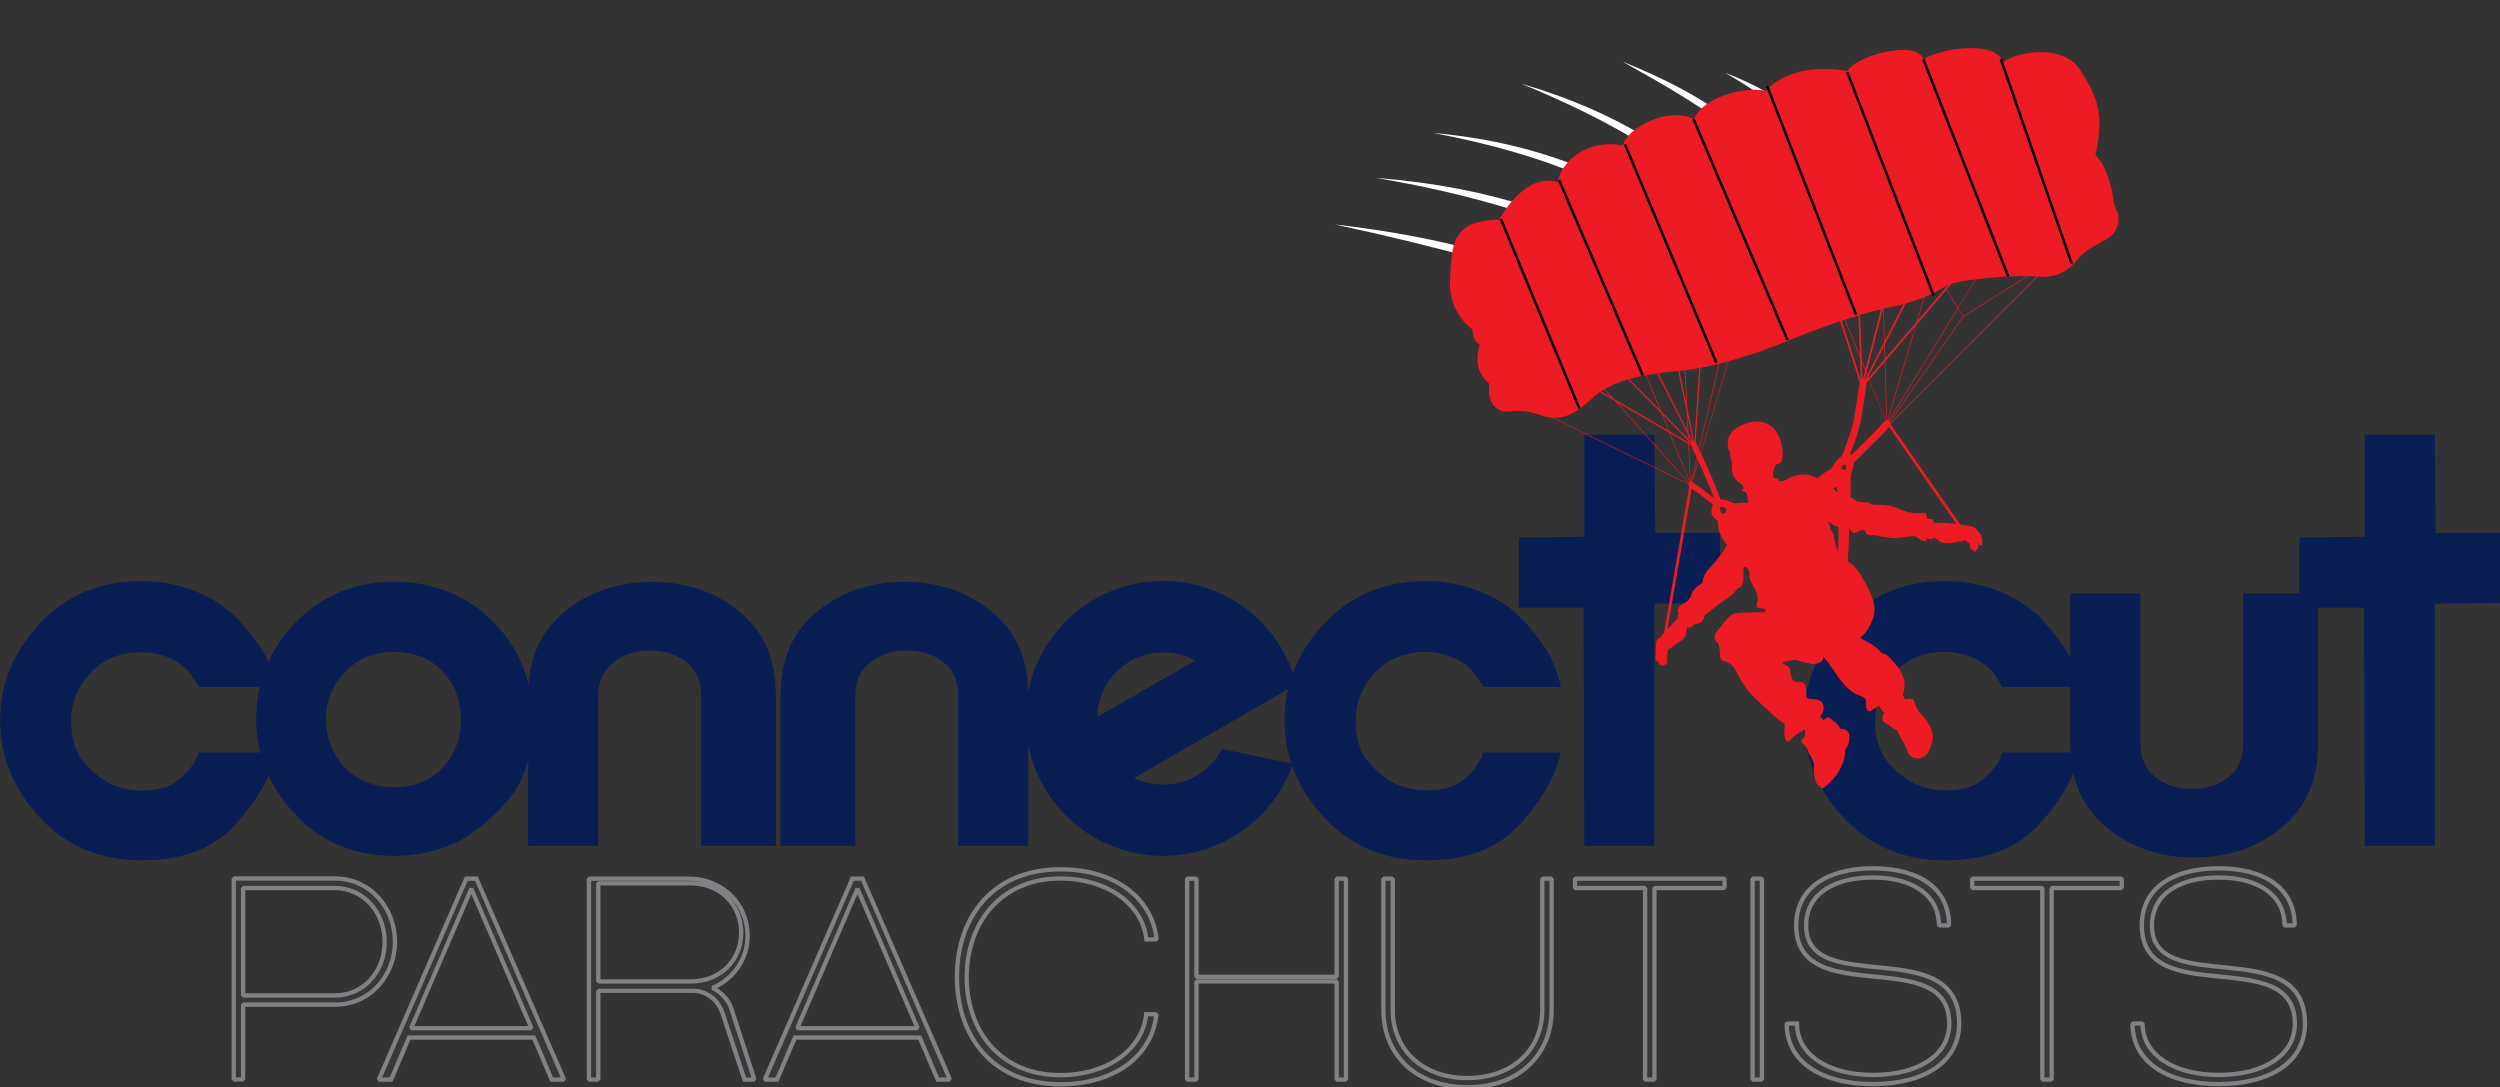 <?xml version="1.0" encoding="utf-8"?>
<!-- Generator: Adobe Illustrator 24.1.1, SVG Export Plug-In . SVG Version: 6.00 Build 0)  -->
<svg version="1.1" id="Layer_1" xmlns="http://www.w3.org/2000/svg" xmlns:xlink="http://www.w3.org/1999/xlink" x="0px" y="0px"
	 viewBox="0 0 535 232.72" style="enable-background:new 0 0 535 232.72;" xml:space="preserve">
<rect x="0" y="0" width="535" height="232.72" fill="#333333" stroke="none"/>
<style type="text/css">
	.st0{fill:#091E53;}
	.st1{fill:#383838;}
	.st2{fill:none;stroke:#808285;stroke-width:0.22;stroke-miterlimit:1.414;}
	.st3{fill:#FFFFFF;}
	.st4{fill:#FF0000;}
	.st5{clip-path:url(#SVGID_2_);}
	.st6{clip-path:url(#SVGID_4_);fill:#ED1C24;}
	.st7{clip-path:url(#SVGID_4_);fill:url(#SVGID_5_);}
	.st8{clip-path:url(#SVGID_2_);fill:none;stroke:#000000;stroke-width:0.543;stroke-miterlimit:10;}
</style>
<g transform="matrix(1,0,0,1,1952.94,1472.69)">
	<g id="CPI-Logo-Current---Option-Studios" transform="matrix(1,0,0,1,-2385.42,-1506.25)">
		<g transform="matrix(4.167,0,0,4.167,0,0)">
			<g transform="matrix(1,0,0,1,106.942,67.638)">
				<path class="st0" d="M7.04-20.94h4c-0.26,1.19-0.95,2.41-2.07,3.66c-1.12,1.25-2.74,1.88-4.86,1.88c-2.12,0-3.86-0.73-5.22-2.2
					c-1.36-1.47-2.04-3.13-2.04-4.99c0-1.86,0.68-3.51,2.04-4.97c1.36-1.45,3.09-2.18,5.18-2.18c1.02,0,1.98,0.18,2.88,0.55
					c0.89,0.37,1.63,0.87,2.2,1.5c0.57,0.63,0.99,1.19,1.27,1.68c0.27,0.49,0.48,1.05,0.63,1.7h-4l-0.43-0.68
					c-0.29-0.36-0.66-0.63-1.11-0.82C5.05-26,4.59-26.09,4.11-26.09c-1.1,0-1.97,0.36-2.63,1.07C0.83-24.3,0.5-23.48,0.5-22.55
					c0,0.93,0.24,1.66,0.71,2.18c0.48,0.52,0.95,0.89,1.43,1.09c0.48,0.2,0.99,0.3,1.54,0.3c0.46,0,0.87-0.07,1.23-0.2
					c0.53-0.19,1.16-0.8,1.44-1.29C6.95-20.65,7.01-20.8,7.04-20.94z"/>
			</g>
			<g transform="matrix(1,0,0,1,106.942,67.638)">
				<path class="st0" d="M14.5-20.22c0.68,0.71,1.54,1.06,2.57,1.06c1.06,0,1.9-0.33,2.52-1.01c0.62-0.67,0.93-1.49,0.93-2.46
					c0-0.97-0.31-1.79-0.93-2.46c-0.62-0.67-1.46-1.01-2.52-1.01c-1.03,0-1.87,0.35-2.52,1.04c-0.65,0.69-0.97,1.5-0.97,2.42
					C13.59-21.7,13.89-20.9,14.5-20.22z M11.93-27.53c1.39-1.46,3.11-2.18,5.18-2.18c0.99,0,1.92,0.18,2.82,0.55
					c0.89,0.36,1.67,0.89,2.32,1.58c0.66,0.69,1.15,1.47,1.48,2.32c0.33,0.86,0.49,1.72,0.49,2.59c0,1.88-0.49,3.34-1.46,4.38
					c-0.97,1.04-1.91,1.75-2.8,2.11c-0.89,0.36-1.84,0.55-2.85,0.55c-2.09,0-3.8-0.72-5.12-2.15C10.66-19.21,10-20.84,10-22.67
					C10-24.5,10.64-26.12,11.93-27.53z"/>
			</g>
			<g transform="matrix(1,0,0,1,106.942,67.638)">
				<path class="st0" d="M23.97-23.89c0-1.83,0.62-3.26,1.87-4.28c1.25-1.02,2.74-1.53,4.49-1.53s3.24,0.51,4.49,1.53
					c1.25,1.02,1.87,2.45,1.87,4.28v7.75h-3.84v-7.75c0-0.73-0.25-1.29-0.76-1.69c-0.5-0.4-1.13-0.6-1.88-0.6
					c-0.7,0-1.32,0.2-1.85,0.6c-0.53,0.4-0.79,0.96-0.79,1.69v7.75h-3.6V-23.89z"/>
			</g>
			<g transform="matrix(1,0,0,1,106.942,67.638)">
				<path class="st0" d="M36.93-23.89c0-1.83,0.62-3.26,1.87-4.28c1.25-1.02,2.74-1.53,4.49-1.53s3.24,0.51,4.49,1.53
					c1.25,1.02,1.87,2.45,1.87,4.28v7.75h-3.6v-7.75c0-0.73-0.25-1.29-0.76-1.69c-0.5-0.4-1.13-0.6-1.88-0.6
					c-0.7,0-1.32,0.2-1.85,0.6c-0.53,0.4-0.79,0.96-0.79,1.69v7.75h-3.84V-23.89z"/>
			</g>
			<g transform="matrix(1,0,0,1,106.942,67.638)">
				<path class="st0" d="M73-20.94h4c-0.26,1.19-0.95,2.41-2.07,3.66c-1.12,1.25-2.74,1.88-4.86,1.88c-2.12,0-3.86-0.73-5.22-2.2
					c-1.36-1.47-2.04-3.13-2.04-4.99c0-1.86,0.68-3.51,2.04-4.97c1.36-1.45,3.09-2.18,5.18-2.18c1.02,0,1.98,0.18,2.88,0.55
					c0.89,0.37,1.63,0.87,2.2,1.5c0.57,0.63,0.99,1.19,1.27,1.68c0.27,0.49,0.48,1.05,0.63,1.7h-4l-0.43-0.68
					c-0.29-0.36-0.66-0.63-1.11-0.82c-0.45-0.19-0.92-0.29-1.39-0.29c-1.1,0-1.97,0.36-2.63,1.07c-0.66,0.71-0.98,1.54-0.98,2.47
					c0,0.93,0.24,1.66,0.71,2.18c0.48,0.52,0.95,0.89,1.43,1.09c0.48,0.2,0.99,0.3,1.54,0.3c0.52,0,0.99-0.09,1.39-0.27
					c0.4-0.18,0.74-0.45,1-0.8C72.8-20.41,72.96-20.71,73-20.94z"/>
			</g>
			<g transform="matrix(1,0,0,1,106.942,67.638)">
				<path class="st0" d="M81.81-37.26l0.04,5.04h3.32v3.6l-3.36,0.04v12.44h-3.6l-0.04-12.24h-3.32v-3.6l3.36-0.04v-5.24H81.81z"/>
			</g>
			<g transform="matrix(1,0,0,1,106.942,67.638)">
				<path class="st0" d="M99.67-20.94h4c-0.26,1.19-0.95,2.41-2.07,3.66c-1.12,1.25-2.74,1.88-4.86,1.88c-2.12,0-3.86-0.73-5.22-2.2
					c-1.36-1.47-2.04-3.13-2.04-4.99c0-1.86,0.68-3.51,2.04-4.97c1.36-1.45,3.09-2.18,5.18-2.18c1.02,0,1.98,0.18,2.88,0.55
					c0.89,0.37,1.63,0.87,2.2,1.5c0.57,0.63,0.99,1.19,1.27,1.68c0.27,0.49,0.48,1.05,0.63,1.7h-4l-0.43-0.68
					c-0.29-0.36-0.66-0.63-1.11-0.82c-0.45-0.19-0.92-0.29-1.39-0.29c-1.1,0-1.97,0.36-2.63,1.07c-0.66,0.71-0.98,1.54-0.98,2.47
					c0,0.93,0.24,1.66,0.71,2.18c0.48,0.52,0.95,0.89,1.43,1.09c0.48,0.2,0.99,0.3,1.54,0.3c0.46,0,0.87-0.07,1.23-0.2
					c0.53-0.19,1.16-0.8,1.44-1.29C99.58-20.65,99.64-20.8,99.67-20.94z"/>
			</g>
			<g transform="matrix(1,0,0,1,106.942,67.638)">
				<path class="st0" d="M103.17-21.36v-7.75h3.6v7.75c0,0.73,0.26,1.29,0.77,1.69c0.52,0.4,1.14,0.6,1.87,0.6
					c0.73,0,1.35-0.2,1.87-0.6c0.52-0.4,0.77-0.96,0.77-1.69v-7.75h3.84v7.75c0,1.83-0.62,3.26-1.87,4.28
					c-1.25,1.02-2.74,1.53-4.49,1.53s-3.24-0.51-4.49-1.53C103.8-18.1,103.17-19.53,103.17-21.36z"/>
			</g>
			<g transform="matrix(1,0,0,1,106.942,67.638)">
				<path class="st0" d="M121.89-37.26l0.04,5.04h3.32v3.6l-3.36,0.04v12.44h-3.6l-0.04-12.24h-3.32v-3.6l3.36-0.04v-5.24H121.89z"
					/>
			</g>
			<g transform="matrix(1,0,0,1,106.942,67.638)">
				<path class="st1" d="M110.78-14.52c2.03,0,3.39,0.9,3.39,2.46h0.52c0-1.93-1.57-2.93-3.91-2.93c-2.34,0-3.94,1.01-3.94,2.93
					c0,4.39,7.86,0.92,7.86,5.04c0,1.65-1.63,2.64-3.91,2.64c-2.28,0-3.91-1.02-3.91-2.64h-0.52c0,2,1.82,3.11,4.43,3.11
					c2.61,0,4.43-1.11,4.43-3.11c0-4.7-7.86-1.26-7.86-5.04C107.36-13.65,108.75-14.52,110.78-14.52z M105.81-13.98v-0.48h-7.68
					v0.48h3.6v9.84h0.48v-9.84H105.81z M93.03-14.52c2.03,0,3.39,0.9,3.39,2.46h0.52c0-1.93-1.57-2.93-3.91-2.93
					c-2.34,0-3.94,1.01-3.94,2.93c0,4.39,7.86,0.92,7.86,5.04c0,1.65-1.63,2.64-3.91,2.64c-2.28,0-3.91-1.02-3.91-2.64H88.6
					c0,2,1.82,3.11,4.43,3.11c2.61,0,4.43-1.11,4.43-3.11c0-4.7-7.86-1.26-7.86-5.04C89.6-13.65,91-14.52,93.03-14.52z M86.85-4.14
					h0.48v-10.32h-0.48V-4.14z M85.41-13.98v-0.48h-7.68v0.48h3.6v9.84h0.48v-9.84H85.41z M76.53-14.46h-0.48v6.74
					c0,2.04-1.53,3.5-3.85,3.5c-2.3,0-3.83-1.46-3.83-3.5v-6.74h-0.48v6.74c0,2.35,1.72,3.97,4.31,3.97c2.61,0,4.33-1.62,4.33-3.97
					V-14.46z M65.97-4.14v-10.32h-0.48v5.04h-7.2v-5.04h-0.48v10.32h0.48v-5.04h7.2v5.04H65.97z M51.3-14.47
					c2.36,0,4.21,1.28,4.42,3.13h0.52c-0.21-2.1-2.11-3.6-4.93-3.6c-3.5,0-5.32,2.47-5.32,5.52S47.8-3.9,51.3-3.9
					c2.82,0,4.73-1.49,4.93-3.6h-0.52c-0.21,1.88-2.05,3.13-4.42,3.13c-3.03,0-4.8-2.22-4.8-5.05C46.5-12.23,48.28-14.47,51.3-14.47
					z M37.79-6.78l3.09-7.16l3.09,7.16H37.79z M41.14-14.46h-0.52L36.12-4.14h0.63l0.92-2.16h6.41L45-4.14h0.63L41.14-14.46z
					 M32.31-9.18h-4.74v-5.04h4.74c1.57,0,2.6,1.15,2.6,2.53S33.88-9.18,32.31-9.18z M35.24-11.53c0-1.57-1.22-2.93-3.05-2.93h-5.1
					v10.32h0.48V-8.7h4.87c0.7,0,1.29,0.48,1.51,1.14l1.13,3.42h0.51L34.4-7.79c-0.15-0.5-0.6-0.89-0.96-1.06
					C34.54-9.32,35.24-10.35,35.24-11.53z M17.96-6.78l3.09-7.16l3.09,7.16H17.96z M21.31-14.46h-0.52L16.3-4.14h0.63l0.92-2.16
					h6.41l0.92,2.16h0.63L21.31-14.46z M14.02-8.46H9.33v-5.52h4.69c1.55,0,2.58,1.3,2.58,2.77S15.58-8.46,14.02-8.46z M17.13-11.22
					c0-1.71-1.25-3.25-3.1-3.25H8.85v10.32h0.48v-3.84h4.7C15.89-7.98,17.13-9.53,17.13-11.22z"/>
			</g>
			<g transform="matrix(1,0,0,1,106.942,67.638)">
				<path class="st2" d="M110.78-14.52c2.03,0,3.39,0.9,3.39,2.46h0.52c0-1.93-1.57-2.93-3.91-2.93c-2.34,0-3.94,1.01-3.94,2.93
					c0,4.39,7.86,0.92,7.86,5.04c0,1.65-1.63,2.64-3.91,2.64c-2.28,0-3.91-1.02-3.91-2.64h-0.52c0,2,1.82,3.11,4.43,3.11
					c2.61,0,4.43-1.11,4.43-3.11c0-4.7-7.86-1.26-7.86-5.04C107.36-13.65,108.75-14.52,110.78-14.52z M105.81-13.98v-0.48h-7.68
					v0.48h3.6v9.84h0.48v-9.84H105.81z M93.03-14.52c2.03,0,3.39,0.9,3.39,2.46h0.52c0-1.93-1.57-2.93-3.91-2.93
					c-2.34,0-3.94,1.01-3.94,2.93c0,4.39,7.86,0.92,7.86,5.04c0,1.65-1.63,2.64-3.91,2.64c-2.28,0-3.91-1.02-3.91-2.64H88.6
					c0,2,1.82,3.11,4.43,3.11c2.61,0,4.43-1.11,4.43-3.11c0-4.7-7.86-1.26-7.86-5.04C89.6-13.65,91-14.52,93.03-14.52z M86.85-4.14
					h0.48v-10.32h-0.48V-4.14z M85.41-13.98v-0.48h-7.68v0.48h3.6v9.84h0.48v-9.84H85.41z M76.53-14.46h-0.48v6.74
					c0,2.04-1.53,3.5-3.85,3.5c-2.3,0-3.83-1.46-3.83-3.5v-6.74h-0.48v6.74c0,2.35,1.72,3.97,4.31,3.97c2.61,0,4.33-1.62,4.33-3.97
					V-14.46z M65.97-4.14v-10.32h-0.48v5.04h-7.2v-5.04h-0.48v10.32h0.48v-5.04h7.2v5.04H65.97z M51.3-14.47
					c2.36,0,4.21,1.28,4.42,3.13h0.52c-0.21-2.1-2.11-3.6-4.93-3.6c-3.5,0-5.32,2.47-5.32,5.52S47.8-3.9,51.3-3.9
					c2.82,0,4.73-1.49,4.93-3.6h-0.52c-0.21,1.88-2.05,3.13-4.42,3.13c-3.03,0-4.8-2.22-4.8-5.05C46.5-12.23,48.28-14.47,51.3-14.47
					z M37.79-6.78l3.09-7.16l3.09,7.16H37.79z M41.14-14.46h-0.52L36.12-4.14h0.63l0.92-2.16h6.41L45-4.14h0.63L41.14-14.46z
					 M32.31-9.18h-4.74v-5.04h4.74c1.57,0,2.6,1.15,2.6,2.53S33.88-9.18,32.31-9.18z M35.24-11.53c0-1.57-1.22-2.93-3.05-2.93h-5.1
					v10.32h0.48V-8.7h4.87c0.7,0,1.29,0.48,1.51,1.14l1.13,3.42h0.51L34.4-7.79c-0.15-0.5-0.6-0.89-0.96-1.06
					C34.54-9.32,35.24-10.35,35.24-11.53z M17.96-6.78l3.09-7.16l3.09,7.16H17.96z M21.31-14.46h-0.52L16.3-4.14h0.63l0.92-2.16
					h6.41l0.92,2.16h0.63L21.31-14.46z M14.02-8.46H9.33v-5.52h4.69c1.55,0,2.58,1.3,2.58,2.77S15.58-8.46,14.02-8.46z M17.13-11.22
					c0-1.71-1.25-3.25-3.1-3.25H8.85v10.32h0.48v-3.84h4.7C15.89-7.98,17.13-9.53,17.13-11.22z"/>
			</g>
			<g transform="matrix(1,0,0,1,106.942,67.638)">
				<path class="st0" d="M53.19-22.76c0.04-1.84,1.54-3.32,3.4-3.32c0.59,0,1.15,0.15,1.64,0.42L53.19-22.76z M56.58-29.75
					c-3.9,0-7.06,3.16-7.06,7.06s3.16,7.06,7.06,7.06c3.08,0,5.7-1.98,6.67-4.73l-3.65-0.76c-0.57,1.09-1.7,1.83-3.02,1.83
					c-0.53,0-1.04-0.12-1.49-0.34l8.26-4.77l0.07-0.04C62.64-27.5,59.88-29.75,56.58-29.75z"/>
			</g>
			<g transform="matrix(1,0,0,1,106.942,67.638)">
				<path class="st3" d="M67.51-50.45c6.24,0.5,10.01,2.06,15.62,4.59C77.2-47.91,73.89-49.37,67.51-50.45z M85.46-55.84
					c3.17,1.22,4.92,2.88,6.94,5.56C89.74-52.8,88.71-53.92,85.46-55.84z M70.45-52.76c5.91,0.56,9.58,2.36,14.47,5.61
					C79.44-50.08,76.66-51.56,70.45-52.76z M74.97-55.29c5.12,1.52,8.15,3.57,12.03,7.17C82.49-51.48,80.24-53.1,74.97-55.29z
					 M80.17-56.42c4.2,1.7,6.87,3.52,9.59,7.19C86.35-52.8,84.45-54.04,80.17-56.42z M65.38-48.06c5.63,0.66,9.77,1.81,14.92,4.16
					C74.91-45.74,70.97-46.86,65.38-48.06z"/>
			</g>
		</g>
	</g>
</g>
<g>
	<path class="st4" d="M129.05,122.36"/>
</g>
<g id="Artwork_11_1_">
	<g>
		<defs>
			<rect id="SVGID_1_" x="310" y="10" width="143.62" height="159"/>
		</defs>
		<clipPath id="SVGID_2_">
			<use xlink:href="#SVGID_1_"  style="overflow:visible;"/>
		</clipPath>
		<g class="st5">
			<defs>
				<rect id="SVGID_3_" x="310" y="10" width="143.62" height="159"/>
			</defs>
			<clipPath id="SVGID_4_">
				<use xlink:href="#SVGID_3_"  style="overflow:visible;"/>
			</clipPath>
			<path class="st6" d="M452.77,44.62c-0.29-0.7-0.45-1.27-0.56-2.26c-0.18-1.58-0.57-3.14-1.11-4.64c-0.36-1-0.78-1.99-1.32-2.91
				c-0.11-0.18-1.35-1.65-1.34-1.71c2.04-9.07,0.2-12.64-3.26-18.15c-3.47-5.51-13.05-4.08-16.52-1.73
				c-1.63-4.69-13.46-2.96-17.13-0.51c-0.71-4.18-13.97-1.22-16.11,2.45c-8.05-1.33-14.17,0.61-17.64,4.28
				c-5.51-1.02-13.46,1.73-15.29,6.02c-5.51-2.75-14.17,1.84-15.19,5.61c-7.95-1.33-13.05,3.47-13.97,7.85
				c-7.34-2.04-12.44,8.05-12.44,8.05s-3.47-0.1-6.42,1.22c-3.57,2.24-3.77,4.59-4.18,11.73c-0.41,7.14,4.79,10.6,4.79,10.6
				s-0.03,2.42,1.58,3.19c-1.38,4.89,0.38,6.81,1.99,8.41c-0.46,4.97,2.29,6.27,4.51,5.96c2.22-0.31,4.21,0,6.5,0.76
				c0.88,0.34,1.72,0.53,2.51,0.58l29.16,14.27c0,0.16,0.05,0.31,0.16,0.43l-5.4,31.32c-0.42,0.5-0.86,0.99-1.22,1.22
				c-0.71,0.46-0.54,2.8-0.61,3.8c-0.08,0.99,0.33,1.12,0.71,1.17c-0.13,0.92,0.56,0.46,0.64,0.79c0.08,0.33,0.56-0.15,0.56-0.15
				s0.53,0.05,0.59-0.43c0.05-0.48,0.03-2.8,0.28-2.85c0.25-0.05,1.61-1.2,2.83-1.94c1.22-0.74,0.97-2.52,1.25-2.8
				c0.66,0.48,1.5-0.66,1.5-0.66s0.97-0.1,1.35-0.33c0.38-0.23,0.92-1.38,0.84-1.63c0.22-0.04,1.78-1.53,4.26-3.16
				c2.47-1.63,2.27-2.34,3.14-2.68c0.87-0.33,0.59-0.79,0.82-1.27c0.23-0.48,0-2.4,0.11-2.97c0.11-0.57,1.26-0.11,1.19,1.49
				c-0.08,1.61,1.45,2.71,1.76,4.51c0.31,1.8-1.03,2.49,0.61,2.6c1.64,0.11,1.15,0.84,0.65,0.84s-3.9,0.04-5.66,0.19
				c-1.76,0.15-3.25,2.87-4.05,3.67c-0.8,0.8-0.94,1.93-0.34,2.52c0.59,0.59,0.65,0.76,0.73,2.37c0.08,1.61,0.31,1.61,1.19,1.87
				c0.88,0.27,1.53,0.54,2.49,2.41c0.96,1.87,2.26,4.05,4.13,5.7c1.87,1.64,4.97,4.82,6.08,5.16c-0.38,3.86,0.57,4.36,1.26,3.44
				c0.69-0.92,3.02-2.22,3.02-2.22s0.11,1.22,0,1.53c-1.59,1.59,0.11,1.41,0.57,2.79c0.46,1.38,1.53,2.29,1.41,3.75
				c-0.12,1.45,0.38,4.05,1.19,4.05c0.02,0,0.28,0.47,0.49,0.5c0.29,0.04,0.61-0.27,0.81-0.44c2.16-1.79,4.17-4.54,4.17-7.48
				c0-0.76,0.84-1.03,0.96-2.91c0.11-1.87-1.3-1.91-1.95-1.91c-0.54-1.3-1.8-1.8-2.22-2.33c-0.42-0.54-1.3,0.42-1.3,0.42
				s-0.42-0.15-0.76-0.84c0.88-1.11,0.76-1.99,0.46-2.79c-0.31-0.8-2.22-0.92-2.79-0.92c-0.57,0-0.73-0.04-0.73-1.64
				c0-1.61-0.27-1.99-2.06-1.99c-1.07,0.15-1.26-1.91-1.38-2.64c-0.11-0.73-1.57-1.22-1.68-1.53c1.15-0.19,2.75-0.5,2.75-0.5
				s3.29,0.99,4.09,0.88c0.8-0.11,1.84-0.23,1.99-1.45c1.8,1.8,2.83,4.28,4.86,6.31c2.03,2.03,2.79,1.57,4.24,2.68
				c-0.23,3.75,1.15,2.37,1.61,2.1c0.46-0.27,1.19-0.69,1.19-0.69s0.38,1.03,1.19,1.45c-0.92,1.3-0.5,1.99,0.42,2.41
				c0.92,0.42,1.19,1.15,2.29,1.38c0.28,1.03,0.94,1.94,1.48,2.85c0.44,0.75,0.59,1.7,1.08,2.42c0.51,0.75,1.83,0.93,2.64,0.62
				c0.99-0.38,1.72-1.11,2.33-3.67c0.61-2.56-2.14-5.62-2.64-5.96c-0.5-0.34-0.96-1.64-1.26-2.52c-0.31-0.88-1.84-0.38-1.84-0.38
				s-0.42-0.34-0.61-1.03c1.64-4.17-2.22-7.07-2.87-7.95c-0.65-0.88-1.49-0.65-1.76-0.96c-0.34-1.11-3.63-2.75-4.51-3.17
				c2.03-1.72,3.1-4.44,3.1-6.08c0-2.64-2.14-6.19-3.33-8.03c-0.73-1.12-1.62-1.87-2.44-2.35c0.21-1.85,0.26-4.27,0.35-6.96
				c0.03,0.04,0.06,0.08,0.09,0.13c0.73,1.19,1.26,0.8,1.72,0.54c0.46-0.27,1.19-0.46,1.44-0.2c0.25,0.25,0.36,0.89,1.07,0.94
				c0.71,0.05,1.27-0.03,2.19,0.23c0.92,0.26,3.21,0.56,4.59,0.31c1.38-0.25,2.88-0.43,3.24-0.18c0.36,0.26,1.12,0.89,1.78,0.97
				c0.66,0.08,0.38-0.69,0.38-0.69s0.46,0.2,0.87,0.2c0.41,0,0.59,0,0.59-0.33c0.36,0,0.61,0.23,1.45,0.89
				c0.84,0.66,3.77,0.15,4.16-0.05c0.61,0.13,1.22-0.48,1.38-0.1c0.15,0.38,0.74,0.23,0.79,0.61c0.05,0.38,0.06,0.68,0.2,0.82
				c0.05,0.54,0.41,0.59,0.61,0.52c0.03,0.78,0.71,0.25,0.69-0.15c0.38,0,0.5-0.65,0.42-1.26c0.23,0.42,0.84,1.03,0.84-0.5
				c0-1.53-1.31-2.61-1.62-2.92c-0.21-0.21-1.85-0.51-3.14-0.7l-14.9-21.44c0-0.03,0.01-0.07,0.01-0.1l31.44-31.45
				c4.3,0.38,6.75-1.45,8.46-3.56c1.73-2.14,3.16-2.65,6.52-4.59c1.43-0.82,2.27-2.35,2.34-3.98c0.02-0.5,0.02-1.13-0.18-1.59
				C453.01,45.16,452.88,44.88,452.77,44.62 M433.75,59.08l-13.63,8.6l-1.05-1.71l3.82-6.21C426.51,59.3,430.79,59.03,433.75,59.08
				 M403.33,77.42l0.38,12.51c-0.04,0.01-0.08,0.03-0.12,0.04l-3.53-8.74L403.33,77.42z M399.91,80.84l-0.09-0.21l3.4-6.67
				l0.09,2.92L399.91,80.84z M403.46,77.27l6.39-7.46l-5.95,20.13c-0.02,0-0.04,0-0.06,0L403.46,77.27z M404.04,89.96l6.03-20.4
				l6.45-7.52l2.4,3.93L404.13,90C404.1,89.99,404.07,89.97,404.04,89.96 M419,66.09l1.02,1.68l-15.63,22.44
				c-0.03-0.04-0.06-0.09-0.1-0.12c-0.01-0.01-0.03-0.01-0.04-0.02L419,66.09z M422.73,59.77L419,65.83l-2.39-3.9l1.06-1.24
				C418.88,60.34,420.69,60.03,422.73,59.77 M416.46,61.17c0.14-0.09,0.32-0.17,0.54-0.25l-0.59,0.68l-0.18-0.29
				C416.31,61.26,416.39,61.21,416.46,61.17 M416.12,61.38l0.2,0.33l-5.99,6.99l1.51-5.12C413.69,62.81,415.03,62.04,416.12,61.38
				 M411.68,63.64l-1.57,5.31l-6.66,7.77l-0.09-3.01l4.46-8.76C409.31,64.53,410.58,64.09,411.68,63.64 M404.15,65.83
				c1.16-0.24,2.22-0.49,3.19-0.75l-4,7.86l-0.21-6.89C403.47,65.97,403.81,65.9,404.15,65.83 M402.99,66.08l0.22,7.11l-3.56,6.98
				l-0.21-0.52l3.52-13.56C402.97,66.09,402.98,66.09,402.99,66.08 M399.38,79.87l0.19,0.46l-0.55,1.07
				c-0.01-0.01-0.02-0.01-0.03-0.02L399.38,79.87z M398.62,81.34c-0.01,0-0.02,0-0.03,0l-0.14-3.77l0.7,1.73L398.62,81.34z
				 M399.75,80.79l0.07,0.17l-0.38,0.45L399.75,80.79z M402.55,66.19l-3.35,12.89l-0.77-1.91l-0.36-9.77
				C399.63,66.94,401.14,66.52,402.55,66.19 M397.71,67.51l0.32,8.65l-3.13-7.76C395.83,68.09,396.78,67.8,397.71,67.51
				 M394.77,68.44l3.28,8.12l0.18,4.76l-4.1-12.67C394.34,68.59,394.55,68.52,394.77,68.44 M369.79,77.36l-5.84,19.49
				c-0.11-0.24-0.21-0.46-0.3-0.65l4.35-18.37C368.59,77.67,369.19,77.52,369.79,77.36 M361.87,103.11c-0.02,0-0.03,0-0.05,0
				l-0.39-8.07l0.51,0.3c0.01,0.07,0.02,0.15,0.05,0.22c0.01,0.03,0.46,0.97,1.1,2.37L361.87,103.11z M363.18,98.13
				c0.07,0.16,0.15,0.33,0.23,0.5l-1.34,4.49c-0.02,0-0.04,0-0.06,0L363.18,98.13z M362.01,95.02c-0.01,0.01-0.02,0.02-0.02,0.03
				l-0.58-0.34l-0.02-0.32L362.01,95.02z M361.38,94l-0.04-0.75l0.74,1.46L361.38,94z M361.31,92.58l-0.17-3.54l1.14,5.45
				L361.31,92.58z M361.28,94.64l-4.02-2.34l-1.45-3.56l5.45,5.53L361.28,94.64z M361.29,94.96l0.39,8.2h0l-4.26-10.45L361.29,94.96
				z M362.19,103.17l1.31-4.35c1.05,2.31,2.41,5.41,3.28,7.76c-1.8-1.46-4.35-3.27-4.49-3.36
				C362.26,103.19,362.22,103.18,362.19,103.17 M367.84,77.86l-4.29,18.14c-0.25-0.55-0.42-0.89-0.45-0.96
				c-0.05-0.11-0.14-0.19-0.24-0.25l1.06-16.08C365.24,78.46,366.55,78.17,367.84,77.86 M363.65,78.76L362.6,94.7l-1.54-7.39
				l-0.39-8.08C361.66,79.1,362.66,78.94,363.65,78.76 M360.53,79.25l0.35,7.22l-1.48-7.09C359.78,79.34,360.16,79.29,360.53,79.25
				 M358.72,79.44c0.14-0.01,0.27-0.03,0.41-0.04l1.83,8.79l0.2,4.09l-6.25-12.41C356.09,79.71,357.35,79.57,358.72,79.44
				 M354.63,79.92l6.57,13.03l0.04,0.91l-5.7-5.78l-3.18-7.8C353.07,80.15,353.83,80.03,354.63,79.92 M352.22,80.3l3.06,7.52
				l-6.62-6.71C349.72,80.82,350.9,80.55,352.22,80.3 M348.37,81.2l7.19,7.28l1.51,3.7l-11.71-6.83l-1.9-2.12
				C344.72,82.48,346.31,81.79,348.37,81.2 M343.33,83.31l1.63,1.82l-2.34-1.36C342.85,83.61,343.09,83.46,343.33,83.31
				 M361.35,103.55l-28.84-14.11c4.3,0.12,7.26-3.49,9.54-5.26c0.11-0.08,0.22-0.16,0.33-0.25l3.17,1.85l15.84,17.65
				C361.38,103.48,361.36,103.51,361.35,103.55 M345.94,86.01l11.29,6.59l4.34,10.64c-0.03,0.03-0.06,0.05-0.09,0.09L345.94,86.01z
				 M365.86,121.53c-2.01,2.09-1.02,2.98-1.91,3.47c-0.89,0.48-1.81,1.4-2.04,2.27c-0.23,0.87-0.71,1.38-1.91,2.04
				s-0.96,1.31-0.79,2.14c-0.41,0.26-0.33,0.56-0.08,0.74c-0.59,0.43-1.27,1.45-1.91,2.01c-0.11,0.09-0.22,0.22-0.35,0.35
				l5.17-30.01c0.97,0.69,3.22,2.34,4.55,3.47c-0.15,0.26-0.27,0.55-0.33,0.87c-0.26,1.38,0.59,2.14,1.33,2.55
				c0,2.19,0.66,3.36,1.94,5.2C369.18,117.53,367.87,119.44,365.86,121.53 M368.24,108.6c0.25-0.25,0.8-0.06,1.07,0.21
				c0.27,0.27,0.17,0.58-0.09,0.84c-0.25,0.25-0.57,0.35-0.84,0.08C368.13,109.46,367.99,108.85,368.24,108.6 M393.36,116.84
				c-0.03,0.38-0.04,0.76-0.01,1.12c-0.41-0.99-0.83-2.13-0.83-2.88c0-1.19-0.8-1.49-0.84-2.1c-0.04-0.61-0.5-1.45-0.5-1.45
				s0.84,0.8,1.76,1.07c0.15,0.04,0.3,0.06,0.46,0.06C393.45,114.09,393.48,115.6,393.36,116.84 M392.34,104.59
				c0.09-0.08,0.17-0.16,0.25-0.25c0.35-0.41,0.55,0.14,0.65,1.01c-0.25-0.12-0.44-0.24-0.52-0.36
				C392.65,104.87,392.51,104.73,392.34,104.59 M394.42,100.49c-0.73-0.33-0.2-0.73-0.2-0.73s0.83-0.73,0.83-0.05
				C395.05,100.39,395.15,100.82,394.42,100.49 M394.36,97.12c-0.13,0.35-0.3,0.5-0.59,0.75c-0.28,0.24-0.56,0.49-0.81,0.77
				c-0.46,0.54-0.85,1.13-1.2,1.75c-1.17,0.51-2.27,1.44-2.83,1.96c-3.61-2.01-6.37,0.24-6.96,0.39c-0.61,0.15-1.38,0.51-1.38-0.1
				c0-0.44-0.59-0.22-0.93-0.37c-0.13-0.06-0.23-0.17-0.24-0.4c-0.05-0.82,0.41-2.4,0.87-2.5c0.46-0.1,1.33-0.15,1.22-2.55
				c-0.1-2.4-1.12-4.64-2.65-5.76c-2.4-1.76-6.46-0.6-8.29,1.43c-0.51,0.57-0.81,1.27-0.83,2.04c-0.05,2.09,0.51,2.29,0.51,2.29
				c-0.1,0.92,0.1,1.12,0.31,1.78c0.2,0.66-0.1,1.53,0.2,2.8c0.31,1.27,1.89,2.24,1.89,2.24s0.43,0.56,0.53,0.87
				c-0.97,0.51-0.13,0.66,0.28,0.79c0.41,0.13,0.48,0.89,0.66,2.35c-0.44-0.22-2.41,0.03-2.69,0.02c-0.83-0.03-1.56-0.57-2.36-0.76
				c-0.3-0.07-0.6-0.07-0.88-0.02c-1.01-2.91-2.99-7.32-4.16-9.86l5.91-19.72c5.38-1.46,10.11-3.27,12.72-4.37
				c2.41-1.02,6.65-2.66,11.11-4.17l4.21,13.03c-0.02,0.06-0.04,0.12-0.05,0.18c-0.01,0.08-1.12,7.67-1.51,9.14
				C396.03,92.6,394.37,97.08,394.36,97.12 M397.9,91.52c0.41-1.55,1.5-9,1.55-9.31c0.01-0.09,0.01-0.17-0.01-0.25l0.53-0.62
				l3.5,8.67c-0.1,0.05-0.18,0.11-0.25,0.2c-0.68,0.87-4.89,5.04-7.04,7.15c-0.07-0.05-0.14-0.1-0.23-0.13
				C396.37,96.06,397.56,92.81,397.9,91.52 M418.06,112.02c-0.82-0.05-3.47-0.26-4.23-0.15c0.15-0.97-0.82-0.82-1.53-0.97
				c0.2-0.76-0.1-1.17-0.66-1.17c-0.56,0-2.34,0.46-5.25-0.87c-2.91-1.33-5.53-0.54-6.12-1.12c-0.59-0.59-2.47,0.03-3.26-0.76
				c-0.21-0.21-0.58-0.41-1.02-0.59c0.07-2.77,0.06-4.72,0.06-4.72s0.54-1.41,0.54-1.91c0-0.5,0.07-0.66,0.42-1
				c0.35-0.35,0.69-0.69,1.04-1.04c0.69-0.7,1.38-1.39,2.08-2.08c1.38-1.38,2.89-2.73,4.13-4.26l14.4,20.72
				C418.4,112.05,418.2,112.03,418.06,112.02 M404.54,90.49c-0.02-0.06-0.03-0.12-0.06-0.17l15.67-22.49L434,59.08
				c0.69,0.01,1.3,0.05,1.8,0.1c0.01,0,0.02,0,0.03,0L404.54,90.49z"/>
			
				<radialGradient id="SVGID_5_" cx="-411.228" cy="-273.627" r="0.543" gradientTransform="matrix(139.47 0 0 -139.47 57735.73 -38073.27)" gradientUnits="userSpaceOnUse">
				<stop  offset="0" style="stop-color:#130C0E"/>
				<stop  offset="0.574" style="stop-color:#130C0E"/>
				<stop  offset="0.798" style="stop-color:#130C0E"/>
				<stop  offset="1" style="stop-color:#130C0E"/>
			</radialGradient>
			<path class="st7" d="M452.77,44.62L452.77,44.62c-0.29-0.7-0.45-1.27-0.56-2.26c-0.18-1.58-0.57-3.14-1.11-4.64
				c-0.36-1-0.78-1.99-1.32-2.91c-0.11-0.18-1.34-1.63-1.34-1.7c0,0,0,0,0,0c0.59-2.6,0.85-4.76,0.85-6.63
				c0-4.65-1.64-7.59-4.11-11.52c-1.77-2.81-5.12-3.81-8.45-3.81c-3.2,0-6.37,0.93-8.07,2.08c-0.75-2.15-3.64-2.95-6.91-2.95
				c-3.86,0-8.24,1.12-10.22,2.44c-0.25-1.45-2.01-2.04-4.29-2.04c-4.29,0-10.43,2.09-11.82,4.49c-1.72-0.28-3.36-0.42-4.9-0.42
				c-5.66,0-10.02,1.81-12.74,4.7c-0.78-0.14-1.6-0.21-2.45-0.21c-5.18,0-11.26,2.55-12.84,6.23c-1.17-0.59-2.48-0.84-3.84-0.84
				c-5.01,0-10.55,3.48-11.36,6.45c-0.92-0.15-1.8-0.22-2.64-0.22c-6.44,0-10.52,4.2-11.33,8.08c-0.67-0.19-1.33-0.27-1.96-0.27
				c-6.27,0-10.48,8.33-10.48,8.33c0,0-0.06,0-0.18,0c-0.74,0-3.69,0.08-6.25,1.22c-3.57,2.24-3.77,4.59-4.18,11.73
				c-0.02,0.27-0.02,0.53-0.02,0.79c0,6.6,4.82,9.81,4.82,9.81c0,0,0,0,0,0.01c0,0.14,0.02,2.44,1.58,3.18
				c-0.35,1.24-0.5,2.29-0.5,3.19c0,2.66,1.28,4.03,2.48,5.23c-0.03,0.37-0.05,0.72-0.05,1.05c0,3.7,2.05,4.95,3.95,4.95
				c0.21,0,0.41-0.01,0.61-0.04c0.57-0.08,1.13-0.12,1.68-0.12c1.58,0,3.12,0.31,4.82,0.88c0.88,0.34,1.72,0.53,2.51,0.58
				l29.16,14.27c0,0,0,0.01,0,0.01c0,0.15,0.05,0.3,0.16,0.42l-5.4,31.32c-0.42,0.5-0.86,0.99-1.22,1.22
				c-0.71,0.46-0.54,2.8-0.61,3.8c-0.01,0.08-0.01,0.16-0.01,0.23c0,0.79,0.37,0.9,0.72,0.94c-0.01,0.08-0.02,0.15-0.02,0.2
				c0,0.64,0.58,0.28,0.65,0.59c0.02,0.08,0.07,0.12,0.12,0.12c0.17,0,0.44-0.27,0.44-0.27s0.02,0,0.04,0c0.13,0,0.5-0.03,0.54-0.44
				c0.05-0.48,0.03-2.8,0.28-2.85c0.25-0.05,1.61-1.2,2.83-1.94c1.22-0.74,0.97-2.52,1.25-2.8c0.12,0.08,0.24,0.12,0.36,0.12
				c0.57,0,1.15-0.78,1.15-0.78s0.97-0.1,1.35-0.33c0.36-0.21,0.85-1.23,0.85-1.57c0-0.02,0-0.04-0.01-0.06
				c0.22-0.04,1.78-1.53,4.26-3.16c2.47-1.63,2.27-2.34,3.14-2.68c0.87-0.33,0.59-0.79,0.82-1.27c0.08-0.18,0.11-0.55,0.11-0.98
				c0-0.47-0.03-1-0.03-1.42c0-0.24,0.01-0.43,0.03-0.56c0.03-0.16,0.14-0.24,0.28-0.24c0.35,0,0.91,0.51,0.91,1.58
				c0,0.05,0,0.1,0,0.15c0,0.04,0,0.08,0,0.12c0,1.54,1.46,2.64,1.76,4.39c0.03,0.2,0.05,0.38,0.05,0.55c0,0.77-0.27,1.28-0.27,1.6
				c0,0.26,0.18,0.4,0.84,0.45c0.85,0.06,1.13,0.28,1.13,0.49c0,0.19-0.24,0.36-0.48,0.36c-0.5,0-3.9,0.04-5.66,0.19
				c-1.76,0.15-3.25,2.87-4.05,3.67c-0.47,0.47-0.71,1.05-0.71,1.57c0,0.37,0.12,0.71,0.37,0.95c0.59,0.59,0.65,0.76,0.73,2.37
				c0.08,1.61,0.31,1.61,1.19,1.87c0.88,0.27,1.53,0.54,2.49,2.41c0.96,1.87,2.26,4.05,4.13,5.7c1.87,1.64,4.97,4.82,6.08,5.16
				c-0.06,0.61-0.09,1.13-0.09,1.58c0,1.62,0.35,2.25,0.76,2.25c0.2,0,0.4-0.15,0.59-0.4c0.69-0.92,3.02-2.22,3.02-2.22
				s0.05,0.54,0.05,1c0,0.23-0.01,0.43-0.05,0.53c-0.48,0.48-0.66,0.81-0.66,1.06c0,0.57,0.92,0.78,1.24,1.73
				c0.44,1.31,1.42,2.2,1.42,3.53c0,0.07,0,0.14-0.01,0.22c-0.01,0.14-0.02,0.29-0.02,0.45c0,1.48,0.48,3.6,1.2,3.6
				c0.02,0,0.28,0.47,0.49,0.5c0.02,0,0.03,0,0.05,0c0.27,0,0.57-0.29,0.76-0.44c2.16-1.79,4.17-4.54,4.17-7.48
				c0-0.76,0.84-1.03,0.96-2.91c0-0.07,0.01-0.14,0.01-0.21c0-1.67-1.33-1.7-1.96-1.7c-0.54-1.3-1.8-1.8-2.22-2.33
				c-0.09-0.12-0.21-0.16-0.33-0.16c-0.44,0-0.97,0.58-0.97,0.58s-0.42-0.15-0.76-0.84c0.51-0.64,0.68-1.2,0.68-1.72
				c0-0.38-0.1-0.73-0.22-1.07c-0.31-0.8-2.22-0.92-2.79-0.92c-0.57,0-0.73-0.04-0.73-1.64c0-1.61-0.27-1.99-2.06-1.99
				c-0.04,0.01-0.08,0.01-0.11,0.01c-0.97,0-1.15-1.95-1.27-2.65c-0.11-0.73-1.57-1.22-1.68-1.53c1.15-0.19,2.75-0.5,2.75-0.5
				s2.94,0.89,3.94,0.89c0.06,0,0.11,0,0.15-0.01c0.8-0.11,1.84-0.23,1.99-1.45c1.8,1.8,2.83,4.28,4.86,6.31
				c2.03,2.03,2.79,1.57,4.24,2.68c-0.02,0.28-0.03,0.54-0.03,0.77c0,1.42,0.32,1.8,0.68,1.8c0.35,0,0.74-0.35,0.95-0.47
				c0.46-0.27,1.19-0.69,1.19-0.69s0.38,1.03,1.19,1.45c-0.36,0.51-0.51,0.92-0.51,1.26c0,0.53,0.37,0.89,0.93,1.14
				c0.92,0.42,1.19,1.15,2.29,1.38c0.28,1.03,0.94,1.94,1.48,2.85c0.44,0.75,0.59,1.7,1.08,2.42c0.36,0.52,1.1,0.77,1.79,0.77
				c0.31,0,0.6-0.05,0.85-0.14c0.99-0.38,1.72-1.11,2.33-3.67c0.06-0.25,0.09-0.51,0.09-0.77c0-2.37-2.28-4.88-2.73-5.19
				c-0.5-0.34-0.96-1.64-1.26-2.52c-0.14-0.41-0.56-0.52-0.95-0.52c-0.45,0-0.88,0.14-0.88,0.14s-0.42-0.34-0.61-1.03
				c0.28-0.72,0.4-1.4,0.4-2.05c0-3.07-2.73-5.18-3.27-5.91c-0.65-0.88-1.49-0.65-1.76-0.96c-0.34-1.11-3.63-2.75-4.51-3.17
				c2.03-1.72,3.1-4.44,3.1-6.08c0-2.64-2.14-6.19-3.33-8.03c-0.73-1.12-1.62-1.87-2.44-2.35c0.21-1.85,0.26-4.27,0.35-6.96
				c0.03,0.04,0.06,0.08,0.09,0.13c0.38,0.62,0.71,0.81,1.01,0.81c0.26,0,0.5-0.15,0.71-0.28c0.31-0.18,0.73-0.32,1.06-0.32
				c0.16,0,0.3,0.04,0.38,0.12c0.25,0.25,0.36,0.89,1.07,0.94c0.71,0.05,1.27-0.03,2.19,0.23c0.67,0.19,2.09,0.4,3.34,0.4
				c0.45,0,0.88-0.03,1.25-0.1c0.9-0.17,1.87-0.3,2.52-0.3c0.34,0,0.6,0.04,0.72,0.12c0.36,0.26,1.12,0.89,1.78,0.97
				c0.03,0,0.06,0.01,0.09,0.01c0.28,0,0.35-0.19,0.35-0.37c0-0.17-0.06-0.33-0.06-0.33s0.46,0.2,0.87,0.2c0.41,0,0.59,0,0.59-0.33
				c0.36,0,0.61,0.23,1.45,0.89c0.31,0.24,0.9,0.33,1.55,0.33c1.11,0,2.37-0.25,2.61-0.38c0.06,0.01,0.12,0.02,0.18,0.02
				c0.4,0,0.78-0.25,1.01-0.25c0.09,0,0.15,0.03,0.19,0.13c0.15,0.38,0.74,0.23,0.79,0.61c0.05,0.38,0.06,0.68,0.2,0.82
				c0.04,0.42,0.27,0.54,0.47,0.54c0.05,0,0.1-0.01,0.14-0.02c0.01,0.29,0.11,0.4,0.23,0.4c0.2,0,0.45-0.29,0.45-0.54
				c0-0.01,0-0.01,0-0.02c0.31,0,0.44-0.42,0.44-0.91c0-0.12-0.01-0.23-0.02-0.35c0.12,0.22,0.34,0.48,0.52,0.48
				c0.17,0,0.32-0.24,0.32-0.98c0-1.53-1.31-2.61-1.62-2.92c-0.21-0.21-1.85-0.51-3.14-0.7l-14.9-21.44c0-0.03,0.01-0.06,0.01-0.09
				c0,0,0,0,0-0.01l31.44-31.45c0.38,0.03,0.75,0.05,1.11,0.05c3.63,0,5.8-1.69,7.35-3.61c1.73-2.14,3.16-2.65,6.52-4.59
				c1.43-0.82,2.27-2.35,2.34-3.98c0.01-0.12,0.01-0.26,0.01-0.39c0-0.41-0.04-0.85-0.19-1.19
				C453.01,45.16,452.88,44.88,452.77,44.62L452.77,44.62L452.77,44.62c0.11,0.26,0.23,0.54,0.38,0.86
				c0.16,0.34,0.19,0.78,0.19,1.19c0,0.14,0,0.27-0.01,0.39c-0.07,1.63-0.92,3.16-2.34,3.98c-3.36,1.94-4.79,2.45-6.52,4.59
				c-1.55,1.92-3.72,3.61-7.35,3.61c-0.35,0-0.72-0.02-1.11-0.05l-31.44,31.45c0,0,0,0,0,0.01c0,0.03-0.01,0.06-0.01,0.09
				l14.9,21.44c1.29,0.19,2.93,0.49,3.14,0.7c0.31,0.31,1.62,1.39,1.62,2.92c0,0.74-0.14,0.98-0.32,0.98c-0.18,0-0.4-0.27-0.52-0.48
				c0.01,0.12,0.02,0.24,0.02,0.35c0,0.49-0.13,0.91-0.44,0.91c0,0.01,0,0.01,0,0.02c0,0.25-0.26,0.54-0.45,0.54
				c-0.12,0-0.22-0.11-0.23-0.4c-0.04,0.01-0.09,0.02-0.14,0.02c-0.2,0-0.43-0.12-0.47-0.54c-0.14-0.14-0.15-0.43-0.2-0.82
				c-0.05-0.38-0.64-0.23-0.79-0.61c-0.04-0.09-0.1-0.13-0.19-0.13c-0.23,0-0.61,0.25-1.01,0.25c-0.06,0-0.12-0.01-0.18-0.02
				c-0.24,0.13-1.5,0.38-2.61,0.38c-0.64,0-1.24-0.09-1.55-0.33c-0.84-0.66-1.1-0.89-1.45-0.89c0,0.33-0.18,0.33-0.59,0.33
				c-0.41,0-0.87-0.2-0.87-0.2s0.06,0.16,0.06,0.33c0,0.18-0.07,0.37-0.35,0.37c-0.03,0-0.06,0-0.09-0.01
				c-0.66-0.08-1.43-0.71-1.78-0.97c-0.12-0.09-0.38-0.12-0.72-0.12c-0.65,0-1.61,0.13-2.52,0.3c-0.37,0.07-0.8,0.1-1.25,0.1
				c-1.25,0-2.66-0.21-3.34-0.4c-0.92-0.26-1.48-0.18-2.19-0.23c-0.71-0.05-0.82-0.69-1.07-0.94c-0.08-0.08-0.22-0.12-0.38-0.12
				c-0.33,0-0.75,0.14-1.06,0.32c-0.22,0.13-0.45,0.28-0.71,0.28c-0.29,0-0.62-0.19-1.01-0.81c-0.03-0.05-0.06-0.09-0.09-0.13
				c-0.09,2.69-0.15,5.11-0.35,6.96c0.81,0.48,1.71,1.23,2.44,2.35c1.19,1.83,3.33,5.39,3.33,8.03c0,1.64-1.07,4.36-3.1,6.08
				c0.88,0.42,4.17,2.06,4.51,3.17c0.27,0.31,1.11,0.08,1.76,0.96c0.54,0.73,3.27,2.84,3.27,5.91c0,0.64-0.12,1.32-0.4,2.05
				c0.19,0.69,0.61,1.03,0.61,1.03s0.43-0.14,0.88-0.14c0.4,0,0.81,0.11,0.95,0.52c0.31,0.88,0.76,2.18,1.26,2.52
				c0.45,0.31,2.73,2.82,2.73,5.19c0,0.26-0.03,0.52-0.09,0.77c-0.61,2.56-1.34,3.29-2.33,3.67c-0.25,0.1-0.55,0.14-0.85,0.14
				c-0.69,0-1.43-0.25-1.79-0.77c-0.49-0.71-0.64-1.67-1.08-2.42c-0.54-0.91-1.2-1.82-1.48-2.85c-1.11-0.23-1.38-0.96-2.29-1.38
				c-0.56-0.26-0.93-0.61-0.93-1.14c0-0.34,0.15-0.76,0.51-1.26c-0.8-0.42-1.19-1.45-1.19-1.45s-0.73,0.42-1.19,0.69
				c-0.21,0.12-0.6,0.47-0.95,0.47c-0.37,0-0.68-0.38-0.68-1.8c0-0.23,0.01-0.48,0.03-0.77c-1.45-1.11-2.22-0.65-4.24-2.68
				c-2.03-2.03-3.06-4.51-4.86-6.31c-0.15,1.22-1.19,1.34-1.99,1.45c-0.04,0.01-0.09,0.01-0.15,0.01c-1,0-3.94-0.89-3.94-0.89
				s-1.61,0.31-2.75,0.5c0.12,0.31,1.57,0.8,1.68,1.53c0.11,0.7,0.29,2.65,1.27,2.65c0.04,0,0.07,0,0.11-0.01
				c1.8,0,2.06,0.38,2.06,1.99c0,1.61,0.15,1.64,0.73,1.64c0.57,0,2.48,0.11,2.79,0.92c0.13,0.34,0.22,0.69,0.22,1.07
				c0,0.52-0.18,1.08-0.68,1.72c0.34,0.69,0.76,0.84,0.76,0.84s0.54-0.58,0.97-0.58c0.12,0,0.24,0.05,0.33,0.16
				c0.42,0.54,1.68,1.03,2.22,2.33c0.62,0,1.96,0.04,1.96,1.7c0,0.07,0,0.14-0.01,0.21c-0.12,1.87-0.96,2.14-0.96,2.91
				c0,2.94-2.01,5.7-4.17,7.48c-0.19,0.15-0.48,0.44-0.76,0.44c-0.02,0-0.03,0-0.05,0c-0.21-0.03-0.47-0.5-0.49-0.5
				c-0.73,0-1.2-2.12-1.2-3.6c0-0.16,0.01-0.31,0.02-0.45c0.01-0.07,0.01-0.14,0.01-0.22c0-1.33-0.99-2.22-1.42-3.53
				c-0.32-0.96-1.24-1.17-1.24-1.73c0-0.25,0.18-0.57,0.66-1.06c0.04-0.1,0.05-0.31,0.05-0.53c0-0.45-0.05-1-0.05-1
				s-2.33,1.3-3.02,2.22c-0.19,0.25-0.4,0.4-0.59,0.4c-0.41,0-0.76-0.63-0.76-2.25c0-0.45,0.03-0.98,0.09-1.58
				c-1.11-0.34-4.21-3.52-6.08-5.16c-1.87-1.64-3.17-3.82-4.13-5.7s-1.61-2.14-2.49-2.41c-0.88-0.27-1.11-0.27-1.19-1.87
				c-0.08-1.61-0.13-1.78-0.73-2.37c-0.25-0.25-0.37-0.58-0.37-0.95c0-0.52,0.24-1.1,0.71-1.57c0.8-0.8,2.29-3.52,4.05-3.67
				c1.76-0.15,5.16-0.19,5.66-0.19c0.24,0,0.48-0.17,0.48-0.36c0-0.2-0.28-0.43-1.13-0.49c-0.66-0.05-0.84-0.18-0.84-0.45
				c0-0.32,0.27-0.84,0.27-1.6c0-0.17-0.01-0.36-0.05-0.55c-0.3-1.75-1.76-2.85-1.76-4.39c0-0.04,0-0.08,0-0.12c0-0.05,0-0.1,0-0.15
				c0-1.06-0.55-1.58-0.91-1.58c-0.14,0-0.25,0.08-0.28,0.24c-0.03,0.13-0.03,0.33-0.03,0.56c0,0.42,0.03,0.96,0.03,1.42
				c0,0.43-0.02,0.8-0.11,0.98c-0.23,0.48,0.05,0.94-0.82,1.27c-0.87,0.33-0.66,1.04-3.14,2.68c-2.47,1.63-4.04,3.12-4.26,3.16
				c0,0.02,0.01,0.04,0.01,0.06c0,0.34-0.49,1.36-0.85,1.57c-0.38,0.23-1.35,0.33-1.35,0.33s-0.57,0.78-1.15,0.78
				c-0.12,0-0.24-0.03-0.36-0.12c-0.28,0.28-0.03,2.07-1.25,2.8c-1.22,0.74-2.57,1.89-2.83,1.94c-0.25,0.05-0.23,2.37-0.28,2.85
				c-0.04,0.4-0.42,0.44-0.54,0.44c-0.03,0-0.04,0-0.04,0c0,0-0.27,0.27-0.44,0.27c-0.06,0-0.1-0.03-0.12-0.12
				c-0.07-0.3-0.65,0.06-0.65-0.59c0-0.06,0-0.13,0.02-0.2c-0.35-0.05-0.72-0.16-0.72-0.94c0-0.07,0-0.15,0.01-0.23
				c0.08-0.99-0.1-3.34,0.61-3.8c0.36-0.23,0.8-0.72,1.22-1.22l5.4-31.32c-0.11-0.12-0.16-0.27-0.16-0.42c0,0,0-0.01,0-0.01
				l-29.16-14.27c-0.79-0.06-1.62-0.24-2.51-0.58c-1.7-0.57-3.23-0.88-4.82-0.88c-0.55,0-1.11,0.04-1.68,0.12
				c-0.2,0.03-0.4,0.04-0.61,0.04c-1.91,0-3.95-1.25-3.95-4.95c0-0.33,0.02-0.68,0.05-1.05c-1.2-1.2-2.48-2.57-2.48-5.23
				c0-0.9,0.15-1.95,0.5-3.19c-1.56-0.74-1.58-3.04-1.58-3.18c0,0,0-0.01,0-0.01s-4.82-3.21-4.82-9.81c0-0.26,0.01-0.52,0.02-0.79
				c0.41-7.14,0.61-9.48,4.18-11.73c2.56-1.15,5.51-1.22,6.25-1.22c0.11,0,0.18,0,0.18,0c0,0,4.21-8.33,10.48-8.33
				c0.63,0,1.29,0.08,1.96,0.27c0.81-3.88,4.89-8.08,11.33-8.08c0.84,0,1.72,0.07,2.64,0.22c0.8-2.97,6.35-6.45,11.36-6.45
				c1.35,0,2.67,0.25,3.84,0.84c1.58-3.68,7.67-6.23,12.84-6.23c0.85,0,1.68,0.07,2.45,0.21c2.73-2.89,7.09-4.7,12.74-4.7
				c1.54,0,3.17,0.13,4.9,0.42c1.4-2.4,7.53-4.49,11.82-4.49c2.28,0,4.04,0.59,4.29,2.04c1.99-1.33,6.37-2.44,10.22-2.44
				c3.27,0,6.16,0.8,6.91,2.95c1.7-1.15,4.87-2.08,8.07-2.08c3.33,0,6.68,1,8.45,3.81c2.47,3.93,4.11,6.87,4.11,11.52
				c0,1.87-0.27,4.02-0.85,6.63c0,0,0,0,0,0c0,0.07,1.23,1.52,1.34,1.7c0.54,0.92,0.96,1.91,1.32,2.91c0.54,1.5,0.92,3.06,1.11,4.64
				C452.32,43.35,452.49,43.92,452.77,44.62L452.77,44.62z M433.75,59.08L433.75,59.08l-13.63,8.6l-1.05-1.71l3.82-6.21
				c3.35-0.42,7.3-0.68,10.21-0.68C433.33,59.07,433.55,59.07,433.75,59.08L433.75,59.08L433.75,59.08c-0.21,0-0.42,0-0.64,0
				c-2.92,0-6.86,0.26-10.21,0.68l-3.82,6.21l1.05,1.71L433.75,59.08L433.75,59.08z M403.33,77.42L403.33,77.42l0.38,12.51
				c-0.04,0.01-0.08,0.03-0.12,0.04l-3.53-8.74L403.33,77.42L403.33,77.42L403.33,77.42l-3.26,3.8l3.53,8.74
				c0.04-0.01,0.08-0.03,0.12-0.04L403.33,77.42L403.33,77.42z M399.91,80.84L399.91,80.84l-0.09-0.21l3.4-6.67l0.09,2.92
				L399.91,80.84L399.91,80.84L399.91,80.84l3.4-3.97l-0.09-2.92l-3.4,6.67L399.91,80.84L399.91,80.84z M403.46,77.27L403.46,77.27
				l6.39-7.46l-5.95,20.13c-0.02,0-0.04,0-0.06,0L403.46,77.27L403.46,77.27L403.46,77.27l0.39,12.67c0.02,0,0.04,0,0.06,0
				l5.95-20.13L403.46,77.27L403.46,77.27z M404.04,89.96L404.04,89.96l6.03-20.4l6.45-7.52l2.4,3.93L404.13,90
				C404.1,89.99,404.07,89.97,404.04,89.96L404.04,89.96L404.04,89.96c0.03,0.01,0.06,0.03,0.09,0.04l14.79-24.04l-2.4-3.93
				l-6.45,7.52L404.04,89.96L404.04,89.96z M419,66.09L419,66.09l1.02,1.68l-15.63,22.44c-0.03-0.04-0.06-0.09-0.1-0.12
				c-0.01-0.01-0.03-0.01-0.04-0.02L419,66.09L419,66.09L419,66.09l-14.75,23.97c0.01,0.01,0.03,0.01,0.04,0.02
				c0.04,0.03,0.07,0.08,0.1,0.12l15.63-22.44L419,66.09L419,66.09z M422.73,59.77L422.73,59.77L419,65.83l-2.39-3.9l1.06-1.24
				C418.88,60.34,420.69,60.03,422.73,59.77L422.73,59.77L422.73,59.77c-2.04,0.26-3.85,0.57-5.05,0.92l-1.06,1.24l2.39,3.9
				L422.73,59.77L422.73,59.77z M416.46,61.17L416.46,61.17c0.14-0.09,0.32-0.17,0.54-0.25l-0.59,0.68l-0.18-0.29
				C416.31,61.26,416.39,61.21,416.46,61.17L416.46,61.17L416.46,61.17c-0.07,0.05-0.15,0.09-0.22,0.14l0.18,0.29l0.59-0.68
				C416.78,61,416.6,61.08,416.46,61.17L416.46,61.17z M416.12,61.38L416.12,61.38l0.2,0.33l-5.99,6.99l1.51-5.12
				C413.69,62.81,415.03,62.04,416.12,61.38L416.12,61.38L416.12,61.38c-1.09,0.66-2.43,1.43-4.28,2.2l-1.51,5.12l5.99-6.99
				L416.12,61.38L416.12,61.38z M411.68,63.64L411.68,63.64l-1.57,5.31l-6.66,7.77l-0.09-3.01l4.46-8.76
				C409.31,64.53,410.58,64.09,411.68,63.64L411.68,63.64L411.68,63.64c-1.1,0.45-2.37,0.89-3.86,1.31l-4.46,8.76l0.09,3.01
				l6.66-7.77L411.68,63.64L411.68,63.64z M404.15,65.83L404.15,65.83c1.16-0.24,2.22-0.49,3.19-0.75l-4,7.86l-0.21-6.89
				C403.47,65.97,403.81,65.9,404.15,65.83L404.15,65.83L404.15,65.83c-0.33,0.07-0.68,0.14-1.03,0.22l0.21,6.89l4-7.86
				C406.37,65.35,405.31,65.6,404.15,65.83L404.15,65.83z M402.99,66.08L402.99,66.08l0.22,7.11l-3.56,6.98l-0.21-0.52l3.52-13.56
				C402.97,66.09,402.98,66.09,402.99,66.08L402.99,66.08L402.99,66.08c-0.01,0-0.02,0-0.03,0.01l-3.52,13.56l0.21,0.52l3.56-6.98
				L402.99,66.08L402.99,66.08z M399.38,79.87L399.38,79.87l0.19,0.46l-0.55,1.07c-0.01-0.01-0.02-0.01-0.03-0.02L399.38,79.87
				L399.38,79.87L399.38,79.87l-0.39,1.52c0.01,0.01,0.02,0.01,0.03,0.02l0.55-1.07L399.38,79.87L399.38,79.87z M398.62,81.34
				L398.62,81.34c-0.01,0-0.02,0-0.03,0l-0.14-3.77l0.7,1.73L398.62,81.34L398.62,81.34L398.62,81.34l0.53-2.04l-0.7-1.73l0.14,3.77
				C398.6,81.34,398.61,81.34,398.62,81.34L398.62,81.34z M399.75,80.79L399.75,80.79l0.07,0.17l-0.38,0.45L399.75,80.79
				L399.75,80.79L399.75,80.79l-0.31,0.62l0.38-0.45L399.75,80.79L399.75,80.79z M402.55,66.19L402.55,66.19l-3.35,12.89l-0.77-1.91
				l-0.36-9.77C399.63,66.94,401.14,66.52,402.55,66.19L402.55,66.19L402.55,66.19c-1.41,0.34-2.93,0.75-4.48,1.22l0.36,9.77
				l0.77,1.91L402.55,66.19L402.55,66.19z M397.71,67.51L397.71,67.51l0.32,8.65l-3.13-7.76C395.83,68.09,396.78,67.8,397.71,67.51
				L397.71,67.51L397.71,67.51c-0.93,0.28-1.87,0.58-2.81,0.89l3.13,7.76L397.71,67.51L397.71,67.51z M394.77,68.44L394.77,68.44
				l3.28,8.12l0.18,4.76l-4.1-12.67C394.34,68.59,394.55,68.52,394.77,68.44L394.77,68.44L394.77,68.44
				c-0.22,0.07-0.43,0.14-0.64,0.21l4.1,12.67l-0.18-4.76L394.77,68.44L394.77,68.44z M369.79,77.36L369.79,77.36l-5.84,19.49
				c-0.11-0.24-0.21-0.46-0.3-0.65l4.35-18.37C368.59,77.67,369.19,77.52,369.79,77.36L369.79,77.36L369.79,77.36
				c-0.59,0.16-1.19,0.31-1.8,0.46l-4.35,18.37c0.09,0.2,0.19,0.42,0.3,0.65L369.79,77.36L369.79,77.36z M361.87,103.11
				L361.87,103.11c-0.02,0-0.03,0-0.05,0l-0.39-8.07l0.51,0.3c0.01,0.07,0.02,0.15,0.05,0.22c0.01,0.03,0.46,0.97,1.1,2.37
				L361.87,103.11L361.87,103.11L361.87,103.11l1.23-5.18c-0.64-1.39-1.09-2.34-1.1-2.37c-0.03-0.07-0.05-0.14-0.05-0.22l-0.51-0.3
				l0.39,8.07C361.84,103.11,361.85,103.11,361.87,103.11L361.87,103.11z M363.18,98.13L363.18,98.13c0.07,0.16,0.15,0.33,0.23,0.5
				l-1.34,4.49c-0.01,0-0.01,0-0.02,0c-0.01,0-0.02,0-0.03,0c0,0-0.01,0-0.01,0L363.18,98.13L363.18,98.13L363.18,98.13l-1.18,4.98
				c0,0,0.01,0,0.01,0c0.01,0,0.02,0,0.03,0c0.01,0,0.01,0,0.02,0l1.34-4.49C363.33,98.45,363.26,98.29,363.18,98.13L363.18,98.13z
				 M362.01,95.02L362.01,95.02c-0.01,0.01-0.02,0.02-0.02,0.03l-0.58-0.34l-0.02-0.32L362.01,95.02L362.01,95.02L362.01,95.02
				l-0.61-0.62l0.02,0.32l0.58,0.34C362,95.05,362.01,95.04,362.01,95.02L362.01,95.02z M361.38,94L361.38,94l-0.04-0.75l0.74,1.46
				L361.38,94L361.38,94L361.38,94l0.7,0.71l-0.74-1.46L361.38,94L361.38,94z M361.31,92.58L361.31,92.58l-0.17-3.54l1.14,5.45
				L361.31,92.58L361.31,92.58L361.31,92.58l0.96,1.92l-1.14-5.45L361.31,92.58L361.31,92.58z M361.28,94.64L361.28,94.64
				l-4.02-2.34l-1.45-3.56l5.45,5.53L361.28,94.64L361.28,94.64L361.28,94.64l-0.02-0.38l-5.45-5.53l1.45,3.56L361.28,94.64
				L361.28,94.64z M361.29,94.96L361.29,94.96l0.39,8.2h0l-4.26-10.45L361.29,94.96L361.29,94.96L361.29,94.96l-3.87-2.26
				l4.26,10.45h0L361.29,94.96L361.29,94.96z M362.19,103.17L362.19,103.17l1.31-4.35c1.05,2.31,2.41,5.41,3.28,7.76
				c-1.8-1.46-4.35-3.27-4.49-3.36C362.26,103.19,362.22,103.18,362.19,103.17L362.19,103.17L362.19,103.17
				c0.03,0.02,0.07,0.02,0.1,0.04c0.13,0.09,2.69,1.9,4.49,3.36c-0.87-2.35-2.23-5.44-3.28-7.76L362.19,103.17L362.19,103.17z
				 M367.84,77.86L367.84,77.86l-4.29,18.14c-0.25-0.55-0.42-0.89-0.45-0.96c-0.05-0.11-0.14-0.19-0.24-0.25l1.06-16.08
				C365.24,78.46,366.55,78.17,367.84,77.86L367.84,77.86L367.84,77.86c-1.29,0.31-2.6,0.6-3.92,0.85l-1.06,16.08
				c0.1,0.06,0.18,0.14,0.24,0.25c0.03,0.06,0.2,0.41,0.45,0.96L367.84,77.86L367.84,77.86z M363.65,78.76L363.65,78.76L362.6,94.7
				l-1.54-7.39l-0.39-8.08C361.66,79.1,362.66,78.94,363.65,78.76L363.65,78.76L363.65,78.76c-0.99,0.18-1.99,0.34-2.98,0.47
				l0.39,8.08l1.54,7.39L363.65,78.76L363.65,78.76z M360.53,79.25L360.53,79.25l0.35,7.22l-1.48-7.09
				C359.78,79.34,360.16,79.29,360.53,79.25L360.53,79.25L360.53,79.25c-0.38,0.05-0.75,0.09-1.13,0.13l1.48,7.09L360.53,79.25
				L360.53,79.25z M358.72,79.44L358.72,79.44c0.14-0.01,0.27-0.03,0.41-0.04l1.83,8.79l0.2,4.09l-6.25-12.41
				C356.09,79.71,357.35,79.57,358.72,79.44L358.72,79.44L358.72,79.44c-1.37,0.12-2.63,0.27-3.81,0.43l6.25,12.41l-0.2-4.09
				l-1.83-8.79C359,79.42,358.86,79.43,358.72,79.44L358.72,79.44z M354.63,79.92L354.63,79.92l6.57,13.03l0.04,0.91l-5.7-5.78
				l-3.18-7.8C353.07,80.15,353.83,80.03,354.63,79.92L354.63,79.92L354.63,79.92c-0.8,0.11-1.56,0.23-2.27,0.36l3.18,7.8l5.7,5.78
				l-0.04-0.91L354.63,79.92L354.63,79.92z M352.22,80.3L352.22,80.3l3.06,7.52l-6.62-6.71C349.72,80.82,350.9,80.55,352.22,80.3
				L352.22,80.3L352.22,80.3c-1.32,0.24-2.5,0.51-3.56,0.81l6.62,6.71L352.22,80.3L352.22,80.3z M348.37,81.2L348.37,81.2l7.19,7.28
				l1.51,3.7l-11.71-6.83l-1.9-2.12C344.72,82.48,346.31,81.79,348.37,81.2L348.37,81.2L348.37,81.2c-2.06,0.6-3.65,1.28-4.91,2.04
				l1.9,2.12l11.71,6.83l-1.51-3.7L348.37,81.2L348.37,81.2z M343.33,83.31L343.33,83.31l1.63,1.82l-2.34-1.36
				C342.85,83.61,343.09,83.46,343.33,83.31L343.33,83.31L343.33,83.31c-0.25,0.15-0.48,0.3-0.71,0.46l2.34,1.36L343.33,83.31
				L343.33,83.31z M361.35,103.55L361.35,103.55l-28.84-14.11c0.07,0,0.14,0,0.2,0c4.19,0,7.09-3.52,9.34-5.27
				c0.11-0.08,0.22-0.16,0.33-0.25l3.17,1.85l15.84,17.65C361.38,103.48,361.36,103.51,361.35,103.55L361.35,103.55L361.35,103.55
				c0.01-0.04,0.03-0.08,0.05-0.11l-15.84-17.65l-3.17-1.85c-0.11,0.08-0.23,0.16-0.33,0.25c-2.24,1.75-5.15,5.27-9.34,5.27
				c-0.07,0-0.14,0-0.2,0L361.35,103.55L361.35,103.55z M345.94,86.01L345.94,86.01l11.29,6.59l4.34,10.64
				c-0.03,0.03-0.06,0.05-0.09,0.09L345.94,86.01L345.94,86.01L345.94,86.01l15.53,17.31c0.03-0.03,0.06-0.06,0.09-0.09l-4.34-10.64
				L345.94,86.01L345.94,86.01z M365.86,121.53L365.86,121.53c-2.01,2.09-1.02,2.98-1.91,3.47c-0.89,0.48-1.81,1.4-2.04,2.27
				c-0.23,0.87-0.71,1.38-1.91,2.04c-0.74,0.41-0.93,0.81-0.93,1.25c0,0.28,0.08,0.57,0.14,0.89c-0.2,0.13-0.29,0.27-0.29,0.4
				c0,0.13,0.08,0.25,0.21,0.34c-0.59,0.43-1.27,1.45-1.91,2.01c-0.11,0.09-0.22,0.22-0.35,0.35l5.17-30.01
				c0.97,0.69,3.22,2.34,4.55,3.47c-0.15,0.26-0.27,0.55-0.33,0.87c-0.03,0.17-0.05,0.33-0.05,0.49c0,1.07,0.73,1.7,1.37,2.06
				c0,2.19,0.66,3.36,1.94,5.2C369.18,117.53,367.87,119.44,365.86,121.53L365.86,121.53L365.86,121.53c2.01-2.09,3.31-4,3.67-4.89
				c-1.27-1.84-1.94-3.01-1.94-5.2c-0.65-0.36-1.37-0.99-1.37-2.06c0-0.15,0.01-0.32,0.05-0.49c0.06-0.32,0.17-0.61,0.33-0.87
				c-1.33-1.14-3.59-2.78-4.55-3.47l-5.17,30.01c0.12-0.13,0.24-0.26,0.35-0.35c0.64-0.56,1.33-1.58,1.91-2.01
				c-0.13-0.09-0.21-0.21-0.21-0.34c0-0.13,0.08-0.27,0.29-0.4c-0.06-0.32-0.14-0.61-0.14-0.89c0-0.44,0.19-0.85,0.93-1.25
				c1.2-0.66,1.68-1.17,1.91-2.04c0.23-0.87,1.15-1.78,2.04-2.27C364.84,124.51,363.85,123.62,365.86,121.53L365.86,121.53z
				 M368.24,108.6L368.24,108.6c0.08-0.08,0.2-0.12,0.32-0.12c0.26,0,0.57,0.15,0.75,0.33c0.11,0.11,0.16,0.23,0.16,0.35
				c0,0.17-0.1,0.34-0.24,0.49c-0.15,0.15-0.32,0.24-0.48,0.24c-0.12,0-0.24-0.05-0.35-0.16c-0.17-0.17-0.29-0.47-0.29-0.74
				C368.11,108.83,368.15,108.69,368.24,108.6L368.24,108.6L368.24,108.6c-0.09,0.09-0.13,0.24-0.13,0.39
				c0,0.26,0.12,0.57,0.29,0.74c0.11,0.11,0.23,0.16,0.35,0.16c0.17,0,0.34-0.1,0.48-0.24c0.15-0.15,0.24-0.32,0.24-0.49
				c0-0.12-0.05-0.24-0.16-0.35c-0.18-0.18-0.49-0.33-0.75-0.33C368.44,108.48,368.33,108.51,368.24,108.6L368.24,108.6z
				 M393.36,116.84L393.36,116.84c-0.02,0.21-0.03,0.43-0.03,0.64c0,0.16,0.01,0.32,0.01,0.48c-0.41-0.99-0.83-2.13-0.83-2.88
				c0-1.19-0.8-1.49-0.84-2.1c-0.04-0.61-0.5-1.45-0.5-1.45s0.84,0.8,1.76,1.07c0.15,0.04,0.3,0.06,0.46,0.06
				c0.02,0.68,0.04,1.38,0.04,2.06C393.44,115.46,393.42,116.19,393.36,116.84L393.36,116.84L393.36,116.84
				c0.06-0.65,0.08-1.38,0.08-2.13c0-0.68-0.02-1.38-0.04-2.06c-0.16,0-0.32-0.01-0.46-0.06c-0.92-0.27-1.76-1.07-1.76-1.07
				s0.46,0.84,0.5,1.45c0.04,0.61,0.84,0.92,0.84,2.1c0,0.75,0.42,1.89,0.83,2.88c-0.01-0.16-0.01-0.32-0.01-0.48
				C393.34,117.26,393.34,117.05,393.36,116.84L393.36,116.84z M392.34,104.59L392.34,104.59c0.09-0.08,0.17-0.16,0.25-0.25
				c0.08-0.09,0.15-0.14,0.22-0.14c0.22,0,0.35,0.48,0.44,1.15c-0.25-0.12-0.44-0.24-0.52-0.36
				C392.65,104.87,392.51,104.73,392.34,104.59L392.34,104.59L392.34,104.59c0.18,0.15,0.31,0.28,0.39,0.4
				c0.08,0.12,0.27,0.24,0.52,0.36c-0.08-0.67-0.22-1.15-0.44-1.15c-0.07,0-0.14,0.04-0.22,0.14
				C392.51,104.43,392.42,104.51,392.34,104.59L392.34,104.59z M394.42,100.49L394.42,100.49c-0.3-0.13-0.39-0.28-0.39-0.41
				c0-0.18,0.19-0.32,0.19-0.32s0.39-0.34,0.63-0.34c0.11,0,0.2,0.07,0.2,0.29c0,0.15,0,0.28,0,0.4c0,0.3-0.03,0.49-0.24,0.49
				C394.72,100.6,394.59,100.57,394.42,100.49L394.42,100.49L394.42,100.49c0.17,0.08,0.3,0.11,0.39,0.11
				c0.21,0,0.24-0.19,0.24-0.49c0-0.12,0-0.25,0-0.4c0-0.22-0.08-0.29-0.2-0.29c-0.25,0-0.63,0.34-0.63,0.34
				c0,0-0.19,0.14-0.19,0.32C394.04,100.21,394.12,100.36,394.42,100.49L394.42,100.49z M394.36,97.12L394.36,97.12
				c-0.13,0.35-0.3,0.5-0.59,0.75c-0.28,0.24-0.56,0.49-0.81,0.77c-0.46,0.54-0.85,1.13-1.2,1.75c-1.17,0.51-2.27,1.44-2.83,1.96
				c-1.1-0.61-2.13-0.83-3.03-0.83c-2.06,0-3.51,1.11-3.93,1.22c-0.35,0.09-0.75,0.24-1.03,0.24c-0.21,0-0.34-0.08-0.34-0.35
				c0-0.44-0.59-0.22-0.93-0.37c-0.13-0.06-0.23-0.17-0.24-0.4c0-0.04,0-0.09,0-0.13c0-0.84,0.43-2.27,0.87-2.37
				c0.43-0.1,1.23-0.15,1.23-2.18c0-0.12,0-0.24-0.01-0.37c-0.1-2.4-1.12-4.64-2.65-5.76c-0.82-0.6-1.84-0.86-2.89-0.86
				c-2.03,0-4.2,0.96-5.4,2.29c-0.51,0.57-0.81,1.27-0.83,2.04c0,0.09,0,0.18,0,0.26c0,1.84,0.51,2.03,0.51,2.03
				c-0.02,0.17-0.03,0.31-0.03,0.44c0,0.57,0.17,0.8,0.33,1.34c0.06,0.2,0.08,0.41,0.08,0.65c0,0.25-0.02,0.53-0.02,0.84
				c0,0.38,0.03,0.82,0.15,1.31c0.31,1.27,1.89,2.24,1.89,2.24s0.43,0.56,0.53,0.87c-0.33,0.17-0.45,0.3-0.45,0.41
				c0,0.2,0.46,0.3,0.73,0.38c0.41,0.13,0.48,0.89,0.66,2.35c-0.14-0.07-0.42-0.09-0.76-0.09c-0.73,0-1.69,0.11-1.92,0.11
				c-0.01,0-0.01,0-0.02,0c-0.83-0.03-1.56-0.57-2.36-0.76c-0.17-0.04-0.33-0.06-0.49-0.06c-0.13,0-0.26,0.01-0.39,0.03
				c-1.01-2.91-2.99-7.32-4.16-9.86l5.91-19.72c5.38-1.46,10.11-3.27,12.72-4.37c2.41-1.02,6.65-2.66,11.11-4.17l4.21,13.03
				c-0.02,0.06-0.04,0.12-0.05,0.18c-0.01,0.08-1.12,7.67-1.51,9.14C396.03,92.6,394.37,97.08,394.36,97.12L394.36,97.12
				L394.36,97.12c0.02-0.05,1.67-4.52,2.07-6c0.39-1.47,1.5-9.06,1.51-9.14c0.01-0.06,0.03-0.12,0.05-0.18l-4.21-13.03
				c-4.46,1.5-8.7,3.15-11.11,4.17c-2.61,1.1-7.34,2.91-12.72,4.37l-5.91,19.72c1.17,2.55,3.15,6.96,4.16,9.86
				c0.13-0.02,0.25-0.03,0.39-0.03c0.16,0,0.33,0.02,0.49,0.06c0.8,0.18,1.53,0.73,2.36,0.76c0.01,0,0.01,0,0.02,0
				c0.23,0,1.19-0.11,1.92-0.11c0.34,0,0.62,0.02,0.76,0.09c-0.18-1.46-0.26-2.22-0.66-2.35c-0.27-0.08-0.73-0.18-0.73-0.38
				c0-0.1,0.12-0.24,0.45-0.41c-0.1-0.31-0.54-0.87-0.53-0.87c0,0-1.58-0.97-1.89-2.24c-0.12-0.5-0.15-0.93-0.15-1.31
				c0-0.31,0.02-0.59,0.02-0.84c0-0.24-0.02-0.45-0.08-0.65c-0.17-0.54-0.33-0.78-0.33-1.34c0-0.13,0.01-0.27,0.03-0.44
				c0,0-0.51-0.19-0.51-2.03c0-0.08,0-0.17,0-0.26c0.02-0.77,0.32-1.47,0.83-2.04c1.2-1.33,3.37-2.29,5.4-2.29
				c1.06,0,2.07,0.26,2.89,0.86c1.53,1.12,2.55,3.36,2.65,5.76c0.01,0.13,0.01,0.25,0.01,0.37c0,2.03-0.8,2.08-1.23,2.18
				c-0.44,0.1-0.87,1.52-0.87,2.37c0,0.05,0,0.09,0,0.13c0.01,0.23,0.11,0.34,0.24,0.4c0.34,0.15,0.93-0.07,0.93,0.37
				c0,0.26,0.14,0.35,0.34,0.35c0.28,0,0.68-0.16,1.03-0.24c0.41-0.1,1.87-1.22,3.93-1.22c0.91,0,1.93,0.22,3.03,0.83
				c0.56-0.52,1.65-1.45,2.83-1.96c0.35-0.62,0.74-1.21,1.2-1.75c0.24-0.28,0.53-0.53,0.81-0.77
				C394.06,97.62,394.23,97.47,394.36,97.12L394.36,97.12z M397.9,91.52L397.9,91.52c0.41-1.55,1.5-9,1.55-9.31
				c0-0.03,0.01-0.07,0.01-0.1c0-0.05-0.01-0.1-0.01-0.15l0.53-0.62l3.5,8.67c-0.1,0.05-0.18,0.11-0.25,0.2
				c-0.68,0.87-4.89,5.04-7.04,7.15c-0.07-0.05-0.14-0.1-0.23-0.13C396.37,96.06,397.56,92.81,397.9,91.52L397.9,91.52L397.9,91.52
				c-0.34,1.29-1.53,4.54-1.96,5.71c0.09,0.03,0.16,0.08,0.23,0.13c2.15-2.11,6.36-6.28,7.04-7.15c0.07-0.09,0.16-0.15,0.25-0.2
				l-3.5-8.67l-0.53,0.62c0.01,0.05,0.01,0.1,0.01,0.15c0,0.03,0,0.06-0.01,0.1C399.4,82.52,398.32,89.96,397.9,91.52L397.9,91.52z
				 M418.06,112.02L418.06,112.02c-0.66-0.04-2.5-0.18-3.59-0.18c-0.27,0-0.49,0.01-0.64,0.03c0.01-0.07,0.02-0.13,0.02-0.19
				c0-0.76-0.88-0.64-1.55-0.78c0.04-0.16,0.06-0.31,0.06-0.44c0-0.48-0.28-0.74-0.73-0.74c-0.23,0-0.66,0.08-1.3,0.08
				c-0.91,0-2.24-0.16-3.96-0.94c-2.91-1.33-5.53-0.53-6.12-1.12c-0.59-0.59-2.47,0.03-3.26-0.76c-0.21-0.21-0.58-0.41-1.02-0.59
				c0.05-1.84,0.06-3.32,0.06-4.1c0-0.4,0-0.62,0-0.62s0.54-1.41,0.54-1.91c0-0.5,0.07-0.66,0.42-1c0.35-0.35,0.69-0.69,1.04-1.04
				c0.69-0.7,1.38-1.39,2.08-2.08c1.38-1.38,2.89-2.73,4.13-4.26l14.4,20.72C418.4,112.05,418.2,112.03,418.06,112.02L418.06,112.02
				L418.06,112.02c0.13,0.01,0.33,0.03,0.58,0.06l-14.4-20.72c-1.24,1.52-2.75,2.88-4.13,4.26c-0.69,0.69-1.39,1.39-2.08,2.08
				c-0.35,0.35-0.69,0.69-1.04,1.04c-0.34,0.34-0.42,0.51-0.42,1c0,0.5-0.54,1.91-0.54,1.91s0,0.22,0,0.62
				c0,0.79-0.01,2.27-0.06,4.1c0.44,0.19,0.81,0.38,1.02,0.59c0.79,0.79,2.68,0.18,3.26,0.76c0.59,0.59,3.21-0.2,6.12,1.12
				c1.72,0.78,3.04,0.94,3.96,0.94c0.63,0,1.07-0.08,1.3-0.08c0.44,0,0.73,0.25,0.73,0.74c0,0.13-0.02,0.27-0.06,0.44
				c0.66,0.14,1.55,0.02,1.55,0.78c0,0.06-0.01,0.12-0.02,0.19c0.15-0.02,0.37-0.03,0.64-0.03
				C415.56,111.84,417.41,111.98,418.06,112.02L418.06,112.02z M404.54,90.49L404.54,90.49c-0.02-0.06-0.03-0.12-0.06-0.17
				l15.67-22.49L434,59.08c0.69,0.01,1.3,0.05,1.8,0.1c0.01,0,0.02,0,0.03,0L404.54,90.49L404.54,90.49L404.54,90.49l31.29-31.31
				c-0.01,0-0.02,0-0.03,0c-0.5-0.05-1.12-0.08-1.8-0.1l-13.85,8.74l-15.67,22.49C404.51,90.37,404.52,90.43,404.54,90.49
				L404.54,90.49z"/>
		</g>
		<line class="st8" x1="362.41" y1="25.48" x2="382.51" y2="72.73"/>
		<line class="st8" x1="378.17" y1="18.42" x2="397.18" y2="67.3"/>
		<line class="st8" x1="347.75" y1="30.91" x2="367.3" y2="77.62"/>
		<line class="st8" x1="395.31" y1="15.42" x2="413.78" y2="63.22"/>
		<line class="st8" x1="333.63" y1="38.52" x2="351.55" y2="80.34"/>
		<line class="st8" x1="411.61" y1="12.71" x2="429.76" y2="59.15"/>
		<line class="st8" x1="321.18" y1="46.87" x2="337.97" y2="87.4"/>
		<line class="st8" x1="428.18" y1="12.65" x2="443.34" y2="56.44"/>
	</g>
</g>
</svg>

